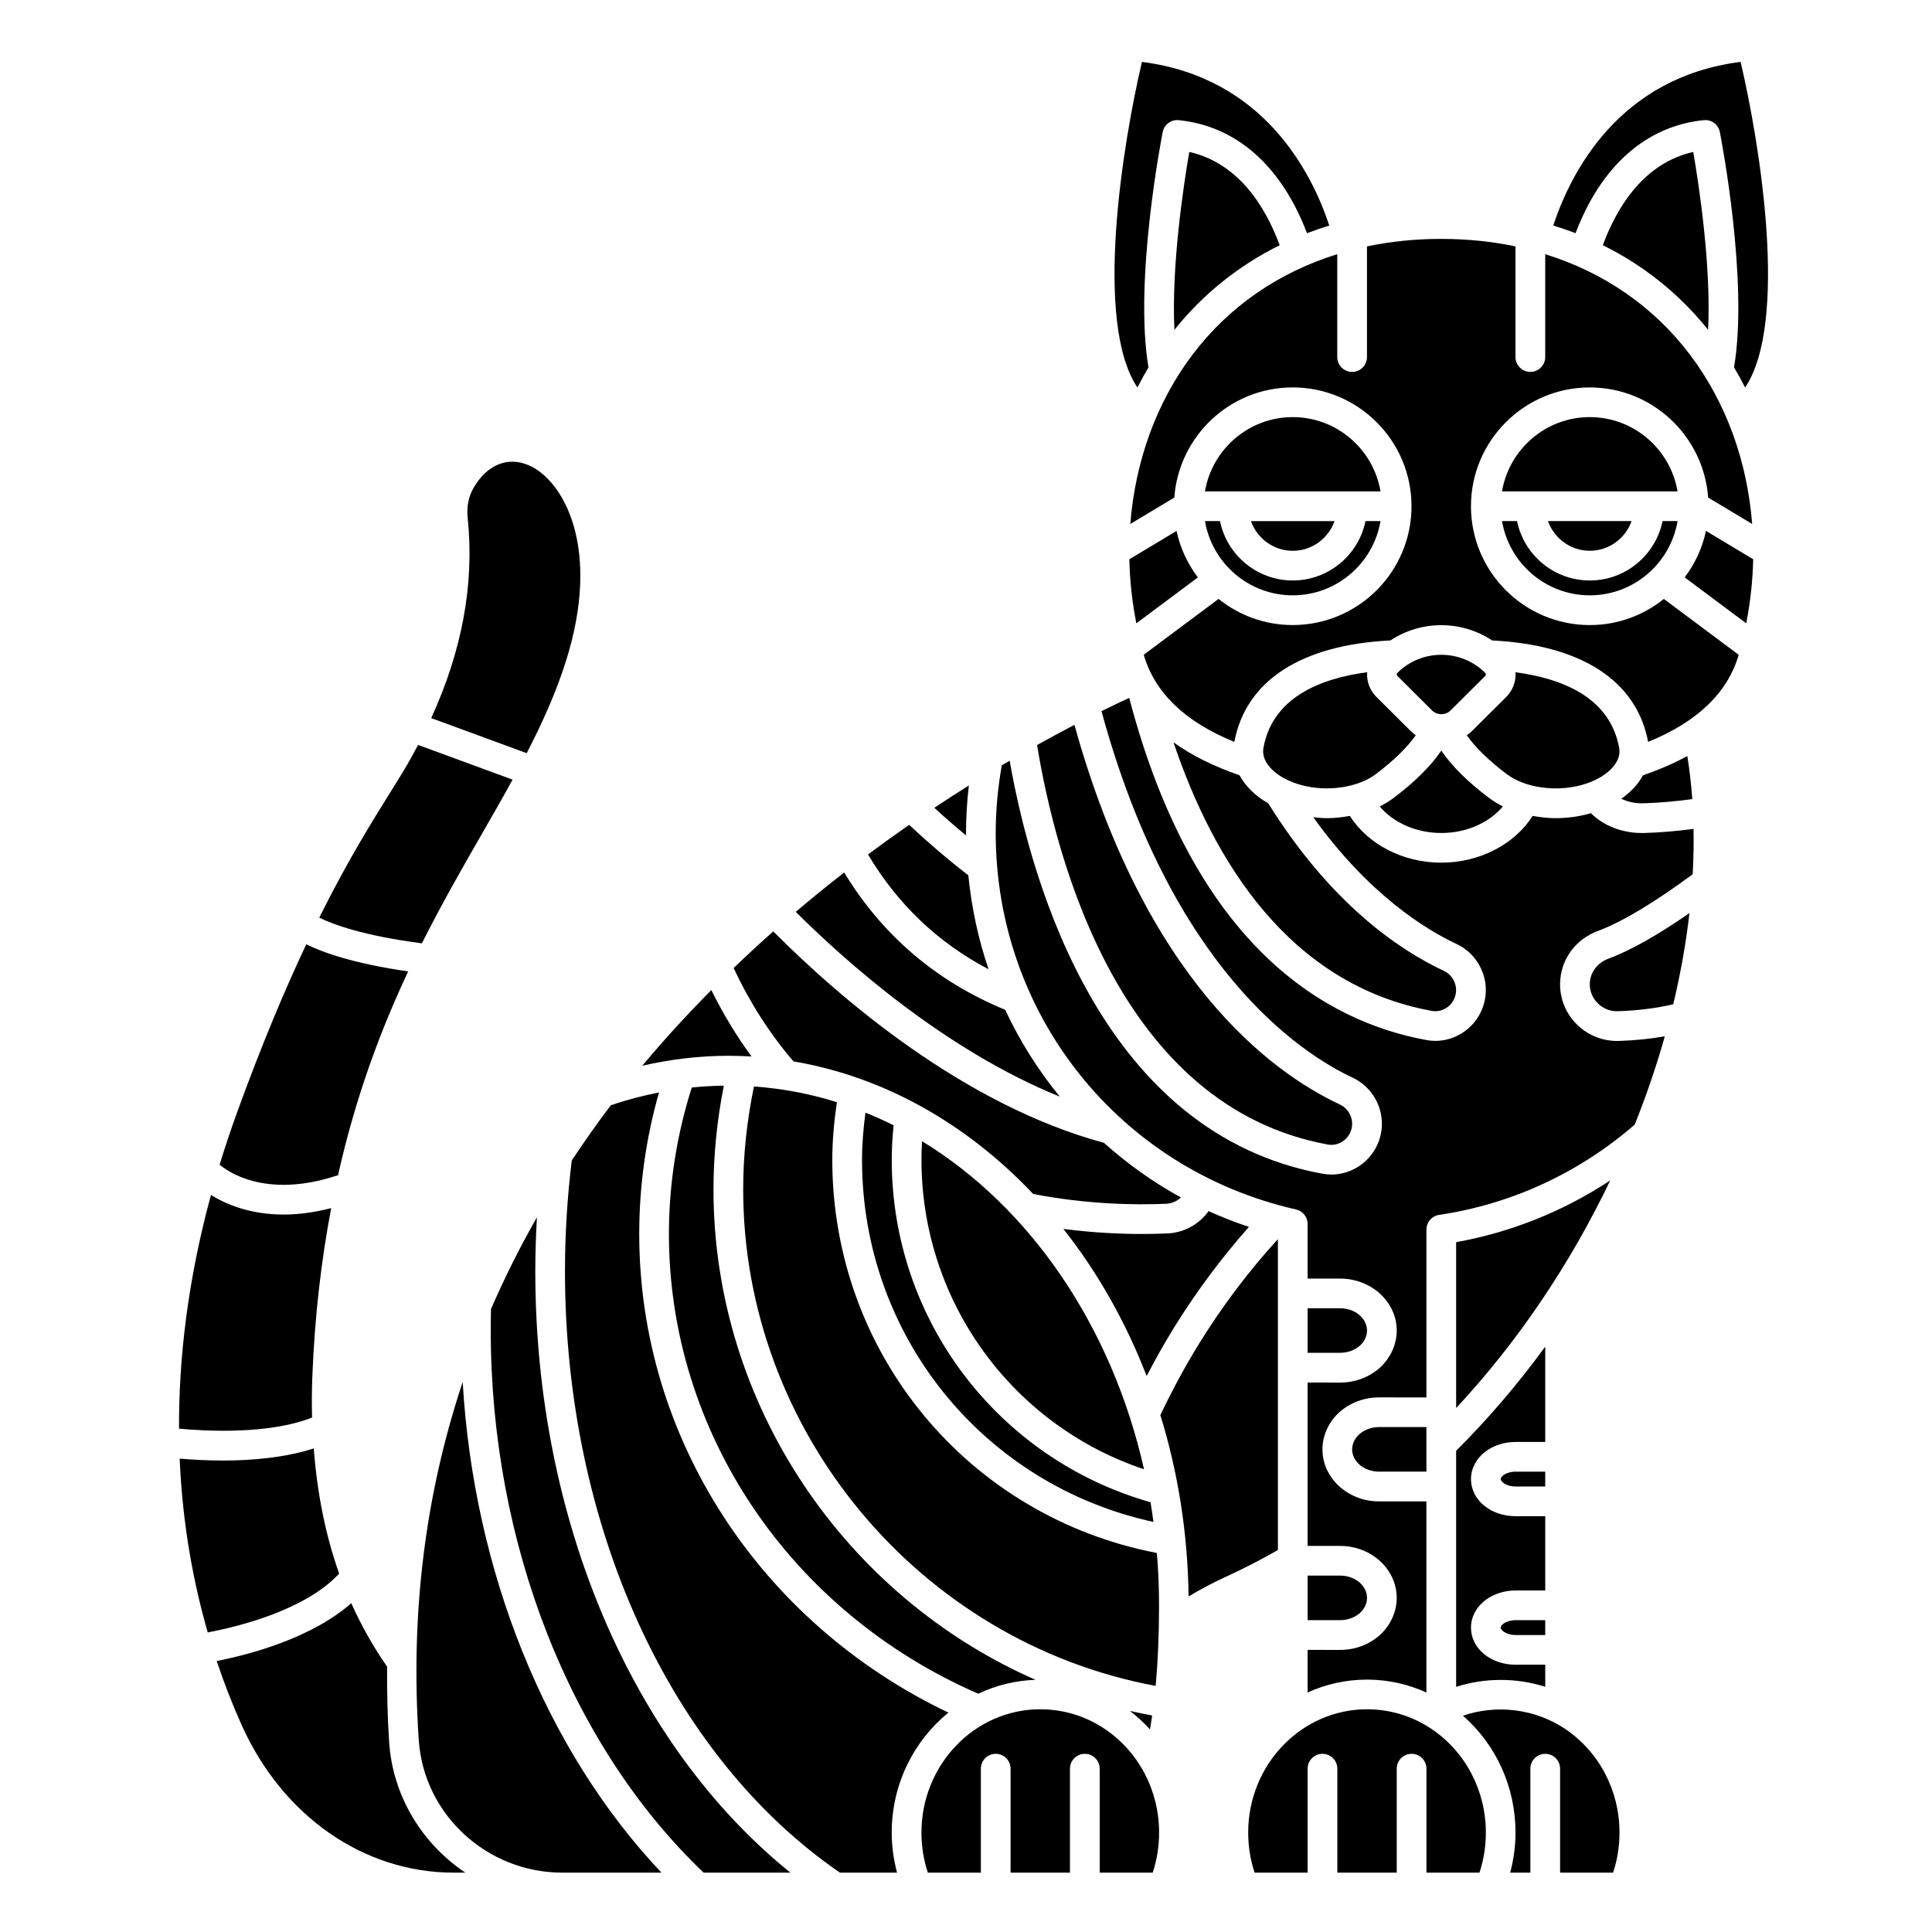 <?xml version="1.0" encoding="UTF-8"?>
<!-- Uploaded to: ICON Repo, www.iconrepo.com, Generator: ICON Repo Mixer Tools -->
<svg fill="#000000" width="800px" height="800px" version="1.1" viewBox="144 144 512 512" xmlns="http://www.w3.org/2000/svg">
 <g>
  <path d="m227.15 527.84c-7.652 2.492-16.535 3.215-24.027 3.215-4.574 0-8.598-0.254-11.508-0.512 0.738 17.293 3.586 32.695 7.445 46.07 8.117-1.543 25.898-5.918 34.824-15.602-3.621-10.176-5.832-21.277-6.734-33.172z"/>
  <path d="m226.7 519.66c-0.078-3.414-0.078-6.867 0.055-10.406 0.633-16.617 2.434-31.516 5.016-45.09-4.652 1.199-8.863 1.703-12.602 1.703-9.234 0-15.656-2.93-19.258-5.203-6.144 22.586-8.551 43.285-8.465 61.945 7.106 0.668 23.828 1.586 35.254-2.949z"/>
  <path d="m247.13 605.71c-0.461-6.75-0.582-13.414-0.547-20.039-3.668-5.262-6.832-10.867-9.492-16.812-10.586 9.324-27.059 13.633-35.664 15.332 2.047 6.121 4.281 11.766 6.582 16.898 10.82 24.172 32.371 39.184 56.234 39.184h3.074c-11.379-7.637-19.207-20.137-20.188-34.562z"/>
  <path d="m327.32 432.21c-3.965 12.527-6.047 25.559-6.047 38.816 0 52.535 32.137 100.14 81.973 121.83 4.648-2.211 9.773-3.508 15.18-3.684-50.441-22.125-85.344-72.941-85.344-129.96 0-9.246 0.961-18.465 2.742-27.5-2.848 0.035-5.684 0.203-8.504 0.492z"/>
  <path d="m283.58 343.6c4.106-7.945 7.699-15.898 10.312-24.113 9.734-30.523-0.734-48.168-9.613-52.121-5.613-2.496-11.137-0.312-14.75 5.875-1.391 2.375-1.902 5.059-1.574 8.211 1.785 17.34-1.516 35.059-9.68 52.848z"/>
  <path d="m271.59 365.2c2.836-4.93 5.609-9.77 8.254-14.582l-25.047-9.203c-1.258 2.367-2.555 4.731-3.988 7.098-1.082 1.789-2.269 3.691-3.551 5.746-4.949 7.93-11.254 18.07-18.648 32.922 3.551 1.77 11.535 4.766 27.195 6.816 5.262-10.469 10.688-19.945 15.785-28.797z"/>
  <path d="m233.44 455.48 0.078 0.234c4.731-21.156 11.395-38.852 18.652-54.273-14.461-2.094-22.641-5.027-27.004-7.191-5.594 11.844-11.738 26.359-18.355 44.598-1.691 4.668-3.219 9.262-4.606 13.789 1.516 1.332 11.711 9.34 31.234 2.844z"/>
  <path d="m449.33 598.62c-1.977-0.359-3.938-0.762-5.883-1.203 1.914 1.5 3.711 3.113 5.301 4.902 0.211-1.203 0.402-2.445 0.582-3.699z"/>
  <path d="m364.57 451.34c0-5.125 0.473-10.223 1.215-15.242-7.082-2.227-14.43-3.637-21.973-4.172-1.863 8.949-2.859 18.102-2.859 27.285 0 64.109 46.707 119.93 109.3 131.57 0.602-6.434 0.906-13.473 0.906-21.363 0-4.68-0.195-9.305-0.578-13.863-50.004-9.613-86.016-52.906-86.016-104.22z"/>
  <path d="m436.66 602.11c-5.059-3.363-10.93-5.137-16.977-5.137-17.363 0-31.488 14.656-31.488 32.672 0 3.668 0.57 7.231 1.695 10.625h14.047v-27.551c0-2.176 1.758-3.938 3.938-3.938 2.176 0 3.938 1.758 3.938 3.938v27.551h15.742v-27.551c0-2.176 1.758-3.938 3.938-3.938 2.176 0 3.938 1.758 3.938 3.938v27.551h14.047c1.125-3.394 1.695-6.957 1.695-10.625 0-11.176-5.426-21.469-14.512-27.535z"/>
  <path d="m254.98 605.18c1.336 19.676 18.055 35.09 38.066 35.09h26.25c-30.652-32.406-49.727-79.629-52.68-130.02-9.996 29.969-13.895 61.664-11.637 94.93z"/>
  <path d="m285.86 480.9c0-4.754 0.156-9.527 0.43-14.301-4.543 7.965-8.602 16.07-12.172 24.32-0.031 1.863-0.066 3.754-0.066 5.648 0 56.426 21.078 109.99 56.41 143.7h22.996c-41.953-33.859-67.598-93.645-67.598-159.37z"/>
  <path d="m395.33 597.86c-49.965-23.859-81.926-72.863-81.926-126.83 0-12.77 1.77-25.355 5.242-37.52-4.316 0.844-8.59 1.961-12.781 3.402-3.652 4.809-7.07 9.695-10.336 14.621-1.191 9.723-1.805 19.598-1.805 29.375 0 67.598 27.91 128.51 72.879 159.37h15.121c-0.906-3.441-1.41-6.988-1.41-10.625 0.004-12.883 5.891-24.359 15.016-31.789z"/>
  <path d="m595.52 175.84c2.031-0.211 3.863 1.164 4.258 3.156 0.324 1.648 7.648 39.438 3.762 62.359 1.031 1.746 2.016 3.523 2.93 5.34 11.605-17.27 3.926-64.539-1.188-86.293-32.238 4.082-44.984 29.25-49.652 43.367 2.004 0.617 3.981 1.285 5.91 2.031 6.769-17.828 18.723-28.418 33.98-29.961z"/>
  <path d="m448.36 241.36c-3.883-22.922 3.441-60.711 3.766-62.359 0.395-1.992 2.219-3.367 4.258-3.156 15.262 1.543 27.211 12.133 33.98 29.961 1.934-0.742 3.91-1.418 5.91-2.031-4.668-14.117-17.41-39.285-49.652-43.367-5.113 21.758-12.797 69.023-1.188 86.293 0.91-1.82 1.895-3.594 2.926-5.34z"/>
  <path d="m459.17 184.26c-1.473 8.566-4.769 30.133-3.938 47.145 7.633-9.523 17.07-17.066 27.906-22.422-3.867-10.418-10.984-21.75-23.969-24.723z"/>
  <path d="m495.92 447.32c2.332 0.406 4.738-0.816 5.824-3.023 0.676-1.363 0.77-2.894 0.273-4.324-0.508-1.461-1.562-2.625-2.973-3.285-18.387-8.629-51.566-33.129-70.309-100.59-3.07 1.598-6.375 3.379-9.902 5.34 5.012 30.547 22.082 95.84 77.086 105.88z"/>
  <path d="m400 364.75c0-4.188 0.277-8.398 0.754-12.59-2.981 1.867-6.035 3.844-9.152 5.91 2.781 2.559 5.594 5.004 8.422 7.344 0.004-0.223-0.023-0.438-0.023-0.664z"/>
  <path d="m568.76 208.98c10.836 5.356 20.273 12.898 27.906 22.422 0.84-17.008-2.461-38.582-3.938-47.145-12.98 2.973-20.098 14.305-23.969 24.723z"/>
  <path d="m482.66 472.38c-7.594 8.309-14.621 17.559-20.863 27.652-3.785 6.125-7.207 12.512-10.293 18.988 4.656 15.016 7.266 31.191 7.488 48.055 3.207-1.922 6.473-3.664 9.773-5.168 4.707-2.144 9.355-4.562 13.891-7.133v-82.395z"/>
  <path d="m417.81 460.42c14.312 2.769 27.027 2.949 35.246 2.59 1.5-0.066 2.852-0.703 3.914-1.664-7.414-4.051-14.227-8.949-20.418-14.484-37.289-10.105-69.941-38.27-87.633-56.035-3.519 3.121-7.023 6.356-10.504 9.711 4.316 9.195 9.633 17.504 15.867 24.742 24.168 4.098 46.066 16.684 63.527 35.141z"/>
  <path d="m447.18 533.38c-8.547-38-30.254-69.508-58.828-86.945-0.09 1.609-0.156 3.238-0.156 4.906 0 37.469 23.957 70.316 58.984 82.039z"/>
  <path d="m373.35 438.86c-0.539 4.125-0.906 8.289-0.906 12.484 0 46.684 32.191 86.184 77.234 95.988-0.234-1.75-0.484-3.496-0.777-5.223-40.488-11.488-68.582-48.402-68.582-90.766 0-3.137 0.199-6.168 0.5-9.121-2.445-1.227-4.941-2.336-7.469-3.363z"/>
  <path d="m410.39 411.61c-18.215-7.481-32.531-19.715-42.672-36.383-4.254 3.301-8.543 6.777-12.836 10.422 13.008 12.969 39.43 36.605 69.98 48.977-5.742-7.019-10.613-14.738-14.473-23.016z"/>
  <path d="m474.98 469.14c-3.66-1.223-7.231-2.609-10.691-4.18-2.477 3.461-6.461 5.711-10.883 5.91-2.039 0.086-4.336 0.148-6.856 0.148-5.867 0-12.961-0.34-20.742-1.344 9.012 11.422 16.496 24.57 22.066 38.984 2.269-4.332 4.652-8.621 7.223-12.777 5.984-9.668 12.676-18.609 19.883-26.742z"/>
  <path d="m405.99 400.87c-2.723-7.938-4.512-16.293-5.371-24.906-5.281-4.07-10.539-8.555-15.691-13.367-3.578 2.481-7.223 5.106-10.902 7.844 7.871 13.211 18.582 23.414 31.965 30.43z"/>
  <path d="m343.17 423.98c-4-5.422-7.543-11.32-10.66-17.598-6.484 6.559-12.613 13.23-18.293 20.039 7.477-1.688 15.098-2.629 22.805-2.629 2.062 0.004 4.113 0.066 6.148 0.188z"/>
  <path d="m579.34 356.88c4.441-0.109 8.871-0.531 13.129-1.109-0.281-3.871-0.711-7.688-1.305-11.422-3.512 1.93-7.445 3.621-11.754 5.106-1.25 2.352-3.238 4.449-5.754 6.219 1.57 0.762 3.422 1.211 5.363 1.211 0.109 0 0.215 0 0.32-0.004z"/>
  <path d="m472.5 349.46c-6.836-2.356-12.688-5.266-17.512-8.734 10.578 31.348 30.594 64.254 68.48 71.176 2.34 0.41 4.734-0.82 5.824-3.023 0.676-1.359 0.77-2.894 0.273-4.324-0.508-1.461-1.562-2.625-2.973-3.285-12.203-5.727-30.102-18.086-46.488-44.371-3.434-1.969-6.055-4.531-7.606-7.438z"/>
  <path d="m486.59 254.54c-11.68 0-21.375 8.531-23.262 19.68h46.523c-1.883-11.148-11.582-19.68-23.262-19.68z"/>
  <path d="m534 337.82c-0.398 0.398-0.84 0.715-1.277 1.043 2.277 3.234 5.875 6.742 10.605 10.305 4.719 3.555 12.801 4.754 19.672 2.906 6.555-1.758 10.805-5.879 10.109-9.797-2.379-13.414-15.027-18.473-27.516-20.121 0.012 0.188 0.055 0.371 0.055 0.562 0 2.258-0.883 4.383-2.484 5.984z"/>
  <path d="m525.96 317.53c-4.215 0-8.434 1.598-11.645 4.793-0.105 0.109-0.164 0.242-0.164 0.402 0 0.105 0.031 0.266 0.168 0.402l9.156 9.121c1.371 1.367 3.594 1.363 4.965 0l9.164-9.121c0.133-0.137 0.164-0.297 0.164-0.402 0-0.152-0.059-0.289-0.164-0.402-3.211-3.195-7.426-4.793-11.645-4.793z"/>
  <path d="m525.96 342.92c-2.773 4.09-7 8.289-12.625 12.531-1.133 0.855-2.379 1.605-3.695 2.262 3.602 4.305 9.66 7.039 16.316 7.039 6.664 0 12.723-2.734 16.324-7.047-1.316-0.656-2.555-1.406-3.684-2.254-5.633-4.242-9.863-8.441-12.637-12.531z"/>
  <path d="m565.31 309.65c-17.363 0-31.488-14.125-31.488-31.488 0-17.363 14.125-31.488 31.488-31.488 16.586 0 30.184 12.902 31.371 29.191l11.66 6.996c-1.285-16.488-6.848-32.098-16.434-44.805-9.656-12.797-22.852-21.855-38.406-26.691l-0.004 27.258c0 2.172-1.758 3.938-3.938 3.938-2.176 0-3.938-1.762-3.938-3.938v-29.324c-6.262-1.312-12.844-1.988-19.68-1.988-6.836 0-13.418 0.676-19.68 1.988v29.324c0 2.172-1.758 3.938-3.938 3.938-2.176 0-3.938-1.762-3.938-3.938v-27.262c-15.551 4.832-28.754 13.895-38.406 26.691-9.586 12.707-15.145 28.312-16.434 44.805l11.66-6.996c1.184-16.289 14.785-29.191 31.371-29.191 17.363 0 31.488 14.125 31.488 31.488s-14.125 31.488-31.488 31.488c-7.43 0-14.258-2.602-19.648-6.922l-19.828 14.797c2.906 10.051 10.977 17.797 24.012 23.09 3.031-16.207 17.691-25.719 41.363-26.887 8.133-5.394 18.82-5.394 26.949 0.004 23.656 1.172 38.309 10.68 41.344 26.879 13.027-5.289 21.094-13.031 24-23.082l-19.828-14.797c-5.379 4.32-12.203 6.922-19.633 6.922z"/>
  <path d="m565.31 254.54c-11.68 0-21.375 8.531-23.262 19.68h46.52c-1.883-11.148-11.582-19.68-23.258-19.68z"/>
  <path d="m486.59 289.97c5.125 0 9.453-3.301 11.082-7.871h-22.164c1.629 4.566 5.957 7.871 11.082 7.871z"/>
  <path d="m590.46 297.02 16.305 12.164c1.113-5.668 1.73-11.352 1.848-16.98l-12.508-7.508c-0.969 4.555-2.938 8.727-5.644 12.324z"/>
  <path d="m576.39 282.09h-22.164c1.629 4.57 5.961 7.871 11.082 7.871 5.129 0.004 9.453-3.301 11.082-7.871z"/>
  <path d="m546.03 282.09h-3.981c1.883 11.152 11.578 19.68 23.262 19.68s21.375-8.531 23.262-19.68h-3.981c-1.832 8.969-9.777 15.742-19.281 15.742-9.504 0.004-17.449-6.769-19.281-15.742z"/>
  <path d="m486.59 301.77c11.68 0 21.375-8.531 23.262-19.68h-3.981c-1.832 8.969-9.777 15.742-19.281 15.742s-17.453-6.773-19.281-15.742h-3.981c1.887 11.152 11.586 19.68 23.262 19.68z"/>
  <path d="m504.38 571.47c1.211-1.09 1.895-2.531 1.895-4.019 0-3.254-3.195-5.902-7.125-5.902l-8.621-0.004v11.809h8.621c1.957 0.004 3.867-0.684 5.231-1.883z"/>
  <path d="m529.89 473.19v43.953c16.539-17.719 30.379-38.453 40.832-60.316-12.355 8.145-26.203 13.723-40.832 16.363z"/>
  <path d="m542.41 534.95c-0.426 0.324-0.719 0.73-0.719 1.02 0 0.695 1.504 1.969 3.965 1.969h7.844v-3.938h-7.844c-1.234 0-2.445 0.355-3.246 0.949z"/>
  <path d="m542.41 574.31c-0.426 0.324-0.719 0.73-0.719 1.02 0 0.695 1.504 1.969 3.965 1.969h7.844v-3.938h-7.844c-1.234 0-2.445 0.355-3.246 0.949z"/>
  <path d="m504.23 524.08c-1.195 1.074-1.895 2.547-1.895 4.016 0 3.254 3.195 5.902 7.125 5.902h12.555v-11.809h-12.555c-1.961 0-3.867 0.688-5.231 1.891z"/>
  <path d="m478.81 342.27c-0.695 3.918 3.555 8.039 10.105 9.797 6.863 1.844 14.953 0.652 19.676-2.906 4.731-3.57 8.324-7.078 10.605-10.312-0.438-0.324-0.879-0.641-1.27-1.035l-9.156-9.121c-1.602-1.598-2.484-3.719-2.484-5.984 0-0.191 0.043-0.379 0.055-0.566-12.496 1.652-25.148 6.711-27.531 20.129z"/>
  <path d="m529.89 591.03c7.652-2.441 15.961-2.449 23.617-0.012v-5.848h-7.844c-6.641 0-11.836-4.32-11.836-9.84 0-2.797 1.41-5.469 3.867-7.32 2.199-1.629 5.016-2.519 7.961-2.519h7.852v-19.68h-7.844c-6.641 0-11.836-4.32-11.836-9.84 0-2.797 1.41-5.469 3.867-7.32 2.199-1.629 5.016-2.519 7.961-2.519h7.852v-25.254c-7.191 9.832-15.086 19.105-23.617 27.59z"/>
  <path d="m558.67 602.11c-7.953-5.281-18.09-6.481-26.984-3.43 8.809 7.676 13.941 18.91 13.941 30.965 0 3.637-0.504 7.184-1.41 10.625h5.348v-27.551c0-2.176 1.758-3.938 3.938-3.938 2.176 0 3.938 1.758 3.938 3.938v27.551h14.047c1.125-3.394 1.695-6.957 1.695-10.625 0-11.176-5.426-21.469-14.512-27.535z"/>
  <path d="m455.8 284.7-12.508 7.508c0.113 5.629 0.73 11.312 1.848 16.98l16.305-12.164c-2.711-3.602-4.684-7.773-5.644-12.324z"/>
  <path d="m504.38 500.62c1.207-1.09 1.891-2.523 1.891-4.012 0-3.254-3.195-5.902-7.125-5.902l-8.617-0.004v11.809h8.621c1.957 0 3.867-0.688 5.231-1.891z"/>
  <path d="m523.25 602.11c-5.059-3.363-10.93-5.137-16.977-5.137-17.363 0-31.488 14.656-31.488 32.672 0 3.668 0.57 7.231 1.695 10.625h14.051v-27.551c0-2.176 1.758-3.938 3.938-3.938 2.176 0 3.938 1.758 3.938 3.938v27.551h15.742v-27.551c0-2.176 1.758-3.938 3.938-3.938 2.176 0 3.938 1.758 3.938 3.938v27.551h14.047c1.125-3.394 1.695-6.957 1.695-10.625-0.004-11.176-5.426-21.469-14.516-27.535z"/>
  <path d="m565.31 404.83c0 1.934 0.766 3.742 2.16 5.098 1.422 1.383 3.312 2.144 5.316 2.051 5.168-0.152 10.16-0.801 14.637-1.828 1.949-8.117 3.387-16.199 4.293-24.168-8.457 5.863-15.676 9.938-21.484 12.082-2.992 1.105-4.922 3.758-4.922 6.766z"/>
  <path d="m579.02 364.75c-5.262 0-10.137-1.973-13.434-5.266-0.188 0.055-0.355 0.133-0.547 0.184-2.894 0.781-5.883 1.152-8.84 1.152-2.055 0-4.062-0.242-6.031-0.602-4.754 7.516-14.051 12.398-24.219 12.398-10.164 0-19.461-4.879-24.219-12.395-1.965 0.355-3.969 0.598-6.019 0.598-1.219 0-2.445-0.105-3.668-0.234 14.648 20.418 29.676 29.688 37.895 33.547 3.34 1.566 5.848 4.344 7.062 7.82 1.203 3.449 0.969 7.144-0.652 10.414-2.285 4.617-7 7.473-11.969 7.473-0.77 0-1.551-0.07-2.328-0.211-26.434-4.82-61.438-24.531-78.797-90.68-2.117 0.977-4.551 2.129-7.348 3.508 18.531 68.074 52.562 90.57 66.488 97.105 3.34 1.566 5.844 4.344 7.062 7.816 1.203 3.445 0.973 7.144-0.652 10.414-2.285 4.617-7 7.473-11.969 7.473-0.77 0-1.551-0.07-2.328-0.211-58.16-10.625-77.055-76.145-82.941-109.46-0.691 0.406-1.383 0.812-2.082 1.227-1.055 5.945-1.613 11.965-1.613 17.934 0 48.102 32.727 89.129 79.594 99.766 1.789 0.406 3.062 2 3.062 3.84v14.477h8.621c8.27 0 14.996 6.18 14.996 13.777 0 3.691-1.652 7.297-4.531 9.895-2.856 2.516-6.559 3.883-10.461 3.883l-8.625-0.004v43.297h8.621c8.27 0 14.996 6.18 14.996 13.777 0 3.691-1.652 7.297-4.531 9.895-2.856 2.516-6.559 3.883-10.461 3.883l-8.625-0.004v11.281c4.824-2.18 10.148-3.41 15.742-3.41 5.469 0 10.805 1.195 15.742 3.414v-50.645h-12.555c-8.27 0-14.996-6.18-14.996-13.777 0-3.695 1.652-7.301 4.535-9.895 2.848-2.512 6.551-3.883 10.457-3.883l12.562 0.004v-44.473c0-1.949 1.43-3.606 3.356-3.894 19.227-2.859 37.121-11.148 51.852-23.934 3.098-7.742 5.758-15.562 7.969-23.391-3.859 0.668-7.914 1.098-12.176 1.223-0.152 0.004-0.309 0.004-0.461 0.004-3.981 0-7.719-1.512-10.57-4.281-2.93-2.852-4.547-6.66-4.547-10.742 0-6.336 3.953-11.891 10.066-14.145 6.254-2.309 14.91-7.504 25.074-15 0.223-4.059 0.305-8.07 0.227-12.027-4.328 0.562-8.801 0.98-13.277 1.09-0.168-0.004-0.34 0-0.508 0z"/>
 </g>
</svg>